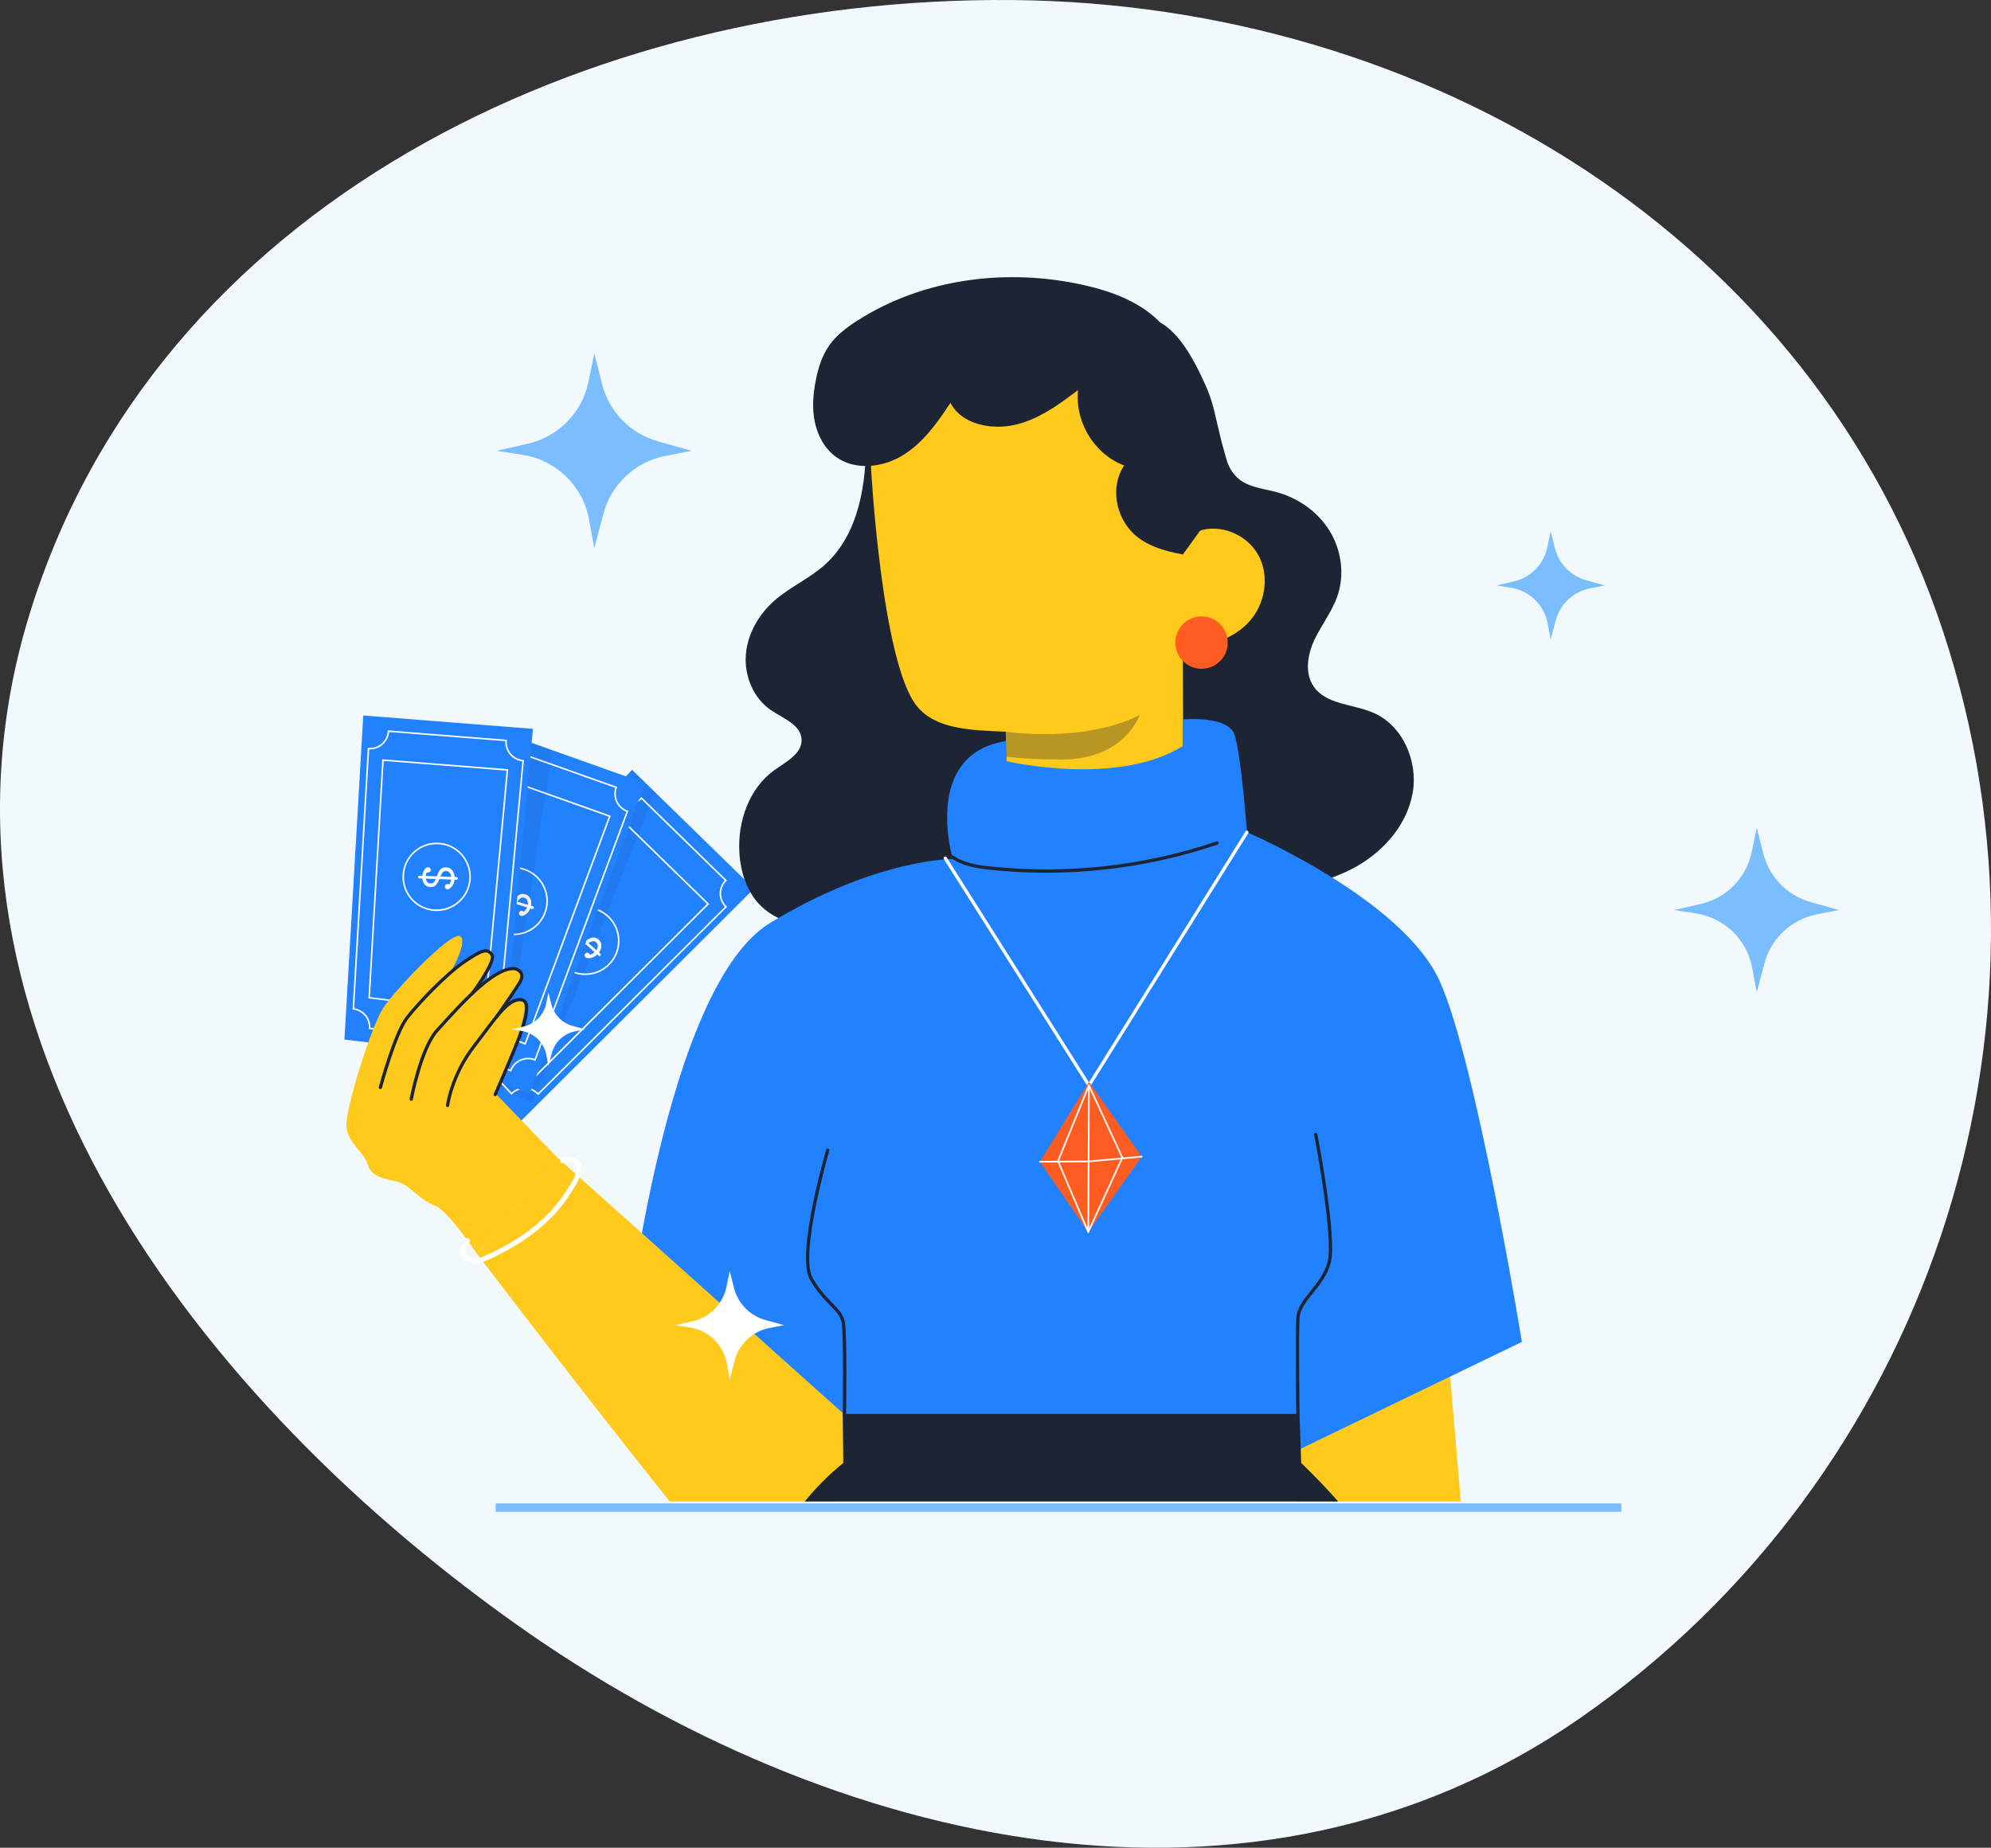 <svg width="237" height="220" viewBox="0 0 237 220" fill="none" xmlns="http://www.w3.org/2000/svg">
<rect x="0" y="0" width="237" height="220" fill="#333333" stroke="none"/>
<path fill-rule="evenodd" clip-rule="evenodd" d="M120.536 0.006C169.824 0.448 215.808 28.265 231.306 75.206C247.065 122.939 229.297 175.971 188.075 204.573C149.472 231.359 99.491 220.481 61.213 193.228C21.283 164.799 -10.911 120.11 3.503 73.164C18.461 24.442 69.721 -0.449 120.536 0.006Z" fill="#F2F9FD"/>
<mask id="mask0" mask-type="alpha" maskUnits="userSpaceOnUse" x="0" y="0" width="237" height="220">
<path fill-rule="evenodd" clip-rule="evenodd" d="M120.536 0.006C169.824 0.448 215.808 28.265 231.306 75.206C247.065 122.939 229.297 175.971 188.075 204.573C149.472 231.359 99.491 220.481 61.213 193.228C21.283 164.799 -10.911 120.11 3.503 73.164C18.461 24.442 69.721 -0.449 120.536 0.006Z" fill="#F2F9FD"/>
</mask>
<g mask="url(#mask0)">
<path d="M89.745 105.809L61.825 133.65L56.566 128.079L55.366 126.801L48.836 119.889L64.389 103.261L75.243 91.666L77.963 94.316L89.745 105.809Z" fill="#2281FF"/>
<g opacity="0.27">
<path opacity="0.27" d="M77.956 94.315L77.309 95.96L75.915 99.466L72.174 108.941L71.068 111.739L70.904 112.144L70.639 112.822L70.515 113.133L70.32 113.632L70.141 114.084L69.385 115.993L65.146 126.715L63.821 130.05L63.346 131.258L60.969 130.144L60.712 130.027L56.559 128.079L55.125 127.409L55.359 126.801L56.021 125.063L57.463 121.323L61.858 109.861L63.58 105.365L64.382 103.261L75.237 91.666L77.956 94.315Z" fill="#1D2534"/>
</g>
<path d="M69.664 116.093C68.632 116.093 67.653 115.709 66.893 115.003C66.097 114.263 65.636 113.256 65.597 112.169C65.557 111.083 65.944 110.046 66.685 109.249C67.426 108.453 68.434 107.993 69.522 107.954C69.57 107.952 69.62 107.951 69.67 107.951C71.849 107.951 73.662 109.682 73.741 111.876C73.821 114.118 72.06 116.009 69.815 116.091L69.812 115.998L69.815 116.091C69.765 116.092 69.715 116.093 69.664 116.093ZM69.67 108.135C69.622 108.135 69.575 108.136 69.528 108.138C68.489 108.176 67.528 108.615 66.82 109.375C66.113 110.136 65.743 111.126 65.781 112.163C65.818 113.2 66.258 114.161 67.019 114.868C67.745 115.543 68.679 115.909 69.664 115.909C69.712 115.909 69.76 115.909 69.809 115.906C71.952 115.829 73.634 114.024 73.556 111.882C73.481 109.788 71.751 108.135 69.67 108.135Z" fill="white"/>
<path d="M71.55 112.339C71.503 112.16 71.402 112.004 71.246 111.864C71.191 111.81 71.129 111.771 71.074 111.739C71.004 111.693 70.934 111.661 70.856 111.646C70.724 111.615 70.599 111.615 70.466 111.646C70.334 111.677 70.209 111.724 70.085 111.786C69.96 111.849 69.835 111.911 69.711 111.989L68.729 111.1C68.799 111.03 68.877 110.975 68.947 110.937C69.017 110.898 69.079 110.874 69.134 110.882C69.15 110.913 69.173 110.937 69.196 110.968C69.259 111.022 69.336 111.045 69.422 111.045C69.516 111.038 69.586 111.006 69.648 110.936C69.702 110.874 69.726 110.796 69.726 110.71C69.718 110.625 69.679 110.555 69.617 110.492C69.539 110.43 69.453 110.391 69.344 110.399C69.235 110.399 69.133 110.422 69.032 110.453C68.923 110.492 68.822 110.539 68.721 110.601C68.611 110.672 68.518 110.749 68.424 110.835L68.175 110.609C68.144 110.578 68.105 110.563 68.058 110.571C68.011 110.571 67.98 110.586 67.949 110.617C67.918 110.656 67.91 110.688 67.91 110.734C67.91 110.781 67.926 110.812 67.965 110.843L68.222 111.077C68.121 111.225 68.05 111.373 68.011 111.537C67.973 111.7 67.98 111.872 68.027 112.035C68.074 112.199 68.175 112.355 68.339 112.503C68.487 112.635 68.635 112.706 68.799 112.713C68.954 112.729 69.11 112.706 69.266 112.643C69.422 112.581 69.578 112.511 69.734 112.433L70.521 113.134L70.786 113.375C70.7 113.461 70.607 113.524 70.506 113.57C70.443 113.601 70.381 113.617 70.326 113.633C70.279 113.64 70.241 113.648 70.202 113.648C70.178 113.594 70.147 113.547 70.108 113.508C70.046 113.454 69.976 113.43 69.89 113.43C69.804 113.43 69.726 113.461 69.672 113.532C69.586 113.625 69.563 113.726 69.61 113.843C69.625 113.898 69.656 113.937 69.695 113.976C69.75 114.023 69.812 114.054 69.898 114.069C69.976 114.085 70.054 114.093 70.131 114.085C70.139 114.085 70.139 114.085 70.147 114.085C70.319 114.077 70.49 114.031 70.654 113.953C70.817 113.875 70.965 113.774 71.098 113.649L71.261 113.797C71.285 113.82 71.324 113.836 71.371 113.836C71.417 113.828 71.456 113.813 71.48 113.782C71.511 113.75 71.526 113.711 71.519 113.665C71.519 113.618 71.503 113.587 71.472 113.555L71.3 113.407C71.417 113.244 71.503 113.072 71.55 112.885C71.589 112.698 71.589 112.518 71.55 112.339ZM68.994 112.293C68.854 112.316 68.729 112.277 68.62 112.176C68.472 112.043 68.402 111.903 68.409 111.763C68.409 111.615 68.448 111.474 68.526 111.35L69.415 112.144C69.266 112.222 69.126 112.277 68.994 112.293ZM70.996 113.134L70.646 112.822L70.03 112.269C70.202 112.176 70.373 112.113 70.529 112.074C70.669 112.035 70.794 112.059 70.911 112.145C70.926 112.16 70.942 112.168 70.957 112.183C71.106 112.316 71.176 112.472 71.16 112.643C71.152 112.822 71.098 112.978 70.996 113.134Z" fill="white"/>
<path d="M63.808 128.18L63.744 128.111L54.16 117.955L54.219 117.892L73.646 97.124L73.713 97.19L84.419 107.629L84.353 107.695L63.808 128.18ZM54.413 117.955L63.813 127.916L84.156 107.631L73.652 97.387L54.413 117.955Z" fill="white"/>
<path d="M64.057 130.397L63.993 130.328C63.596 129.908 63.06 129.673 62.483 129.664C62.472 129.664 62.461 129.664 62.45 129.664C61.885 129.664 61.355 129.882 60.955 130.282L60.887 130.349L60.823 130.28L51.861 120.784L51.92 120.721C52.681 119.907 52.679 118.634 51.915 117.824L51.855 117.761L51.914 117.698L73.182 94.961L73.25 95.027C73.648 95.416 74.172 95.629 74.728 95.629C74.745 95.629 74.762 95.629 74.778 95.629C75.353 95.615 75.885 95.377 76.277 94.958L76.342 94.889L76.409 94.955L86.533 104.827L86.467 104.893C86.062 105.296 85.841 105.832 85.844 106.403C85.847 106.973 86.074 107.506 86.483 107.905L86.55 107.97L86.484 108.036L64.057 130.397ZM62.45 129.479C62.462 129.479 62.474 129.479 62.486 129.479C63.082 129.488 63.637 129.72 64.06 130.134L86.289 107.97C85.886 107.545 85.663 106.992 85.66 106.403C85.657 105.814 85.873 105.259 86.271 104.829L76.346 95.15C75.927 95.564 75.375 95.799 74.782 95.812C74.764 95.812 74.746 95.813 74.728 95.813C74.156 95.813 73.614 95.605 73.19 95.222L52.107 117.761C52.86 118.622 52.863 119.917 52.113 120.782L60.893 130.086C61.32 129.693 61.868 129.479 62.45 129.479Z" fill="white"/>
<path d="M76.785 93.248L63.063 130.214L59.674 128.85L47.635 123.996L45.508 123.139L47.783 116.281L57.695 86.461L65.736 89.321L76.785 93.248Z" fill="#2281FF"/>
<path d="M61.144 111.354C60.716 111.354 60.286 111.285 59.867 111.148C58.834 110.808 57.995 110.086 57.505 109.116C57.015 108.145 56.932 107.041 57.273 106.008C57.613 104.975 58.336 104.136 59.308 103.647C61.315 102.634 63.77 103.441 64.779 105.444C65.27 106.415 65.352 107.519 65.012 108.552C64.671 109.585 63.948 110.423 62.976 110.914C62.398 111.206 61.773 111.354 61.144 111.354ZM61.139 103.394C60.55 103.394 59.952 103.527 59.391 103.811C58.463 104.279 57.773 105.079 57.448 106.066C57.123 107.052 57.201 108.106 57.669 109.033C58.136 109.959 58.938 110.649 59.924 110.973C60.912 111.298 61.966 111.218 62.894 110.75C63.821 110.281 64.511 109.48 64.837 108.494C65.162 107.507 65.083 106.454 64.616 105.527C63.933 104.175 62.561 103.394 61.139 103.394Z" fill="white"/>
<path d="M63.524 107.999C63.501 107.96 63.469 107.936 63.43 107.921L63.22 107.858C63.251 107.656 63.251 107.469 63.22 107.282C63.189 107.134 63.134 106.993 63.049 106.876C63.041 106.845 63.017 106.814 62.994 106.783C62.877 106.643 62.721 106.541 62.519 106.479C62.355 106.425 62.207 106.417 62.075 106.44C61.942 106.471 61.825 106.526 61.724 106.604C61.615 106.682 61.514 106.783 61.428 106.892C61.343 107.001 61.257 107.11 61.179 107.227L59.909 106.838C59.948 106.744 59.994 106.666 60.041 106.596C60.096 106.526 60.142 106.487 60.189 106.472C60.22 106.487 60.252 106.503 60.282 106.518C60.36 106.541 60.438 106.534 60.524 106.495C60.602 106.456 60.656 106.393 60.68 106.308C60.703 106.222 60.696 106.144 60.656 106.066C60.61 105.988 60.547 105.942 60.469 105.918C60.368 105.887 60.275 105.895 60.173 105.942C60.08 105.989 59.994 106.051 59.916 106.121C59.838 106.199 59.76 106.292 59.698 106.394C59.628 106.495 59.573 106.604 59.526 106.721L59.207 106.62C59.16 106.612 59.121 106.612 59.082 106.636C59.043 106.651 59.02 106.682 59.004 106.729C58.989 106.768 58.996 106.807 59.02 106.846C59.036 106.885 59.067 106.908 59.113 106.924L59.448 107.025C59.417 107.197 59.417 107.368 59.448 107.532C59.479 107.703 59.55 107.851 59.667 107.976C59.776 108.108 59.939 108.21 60.15 108.272C60.337 108.327 60.5 108.334 60.648 108.28C60.796 108.225 60.929 108.132 61.045 108.015C61.163 107.898 61.279 107.765 61.38 107.625L62.736 108.038C62.69 108.155 62.627 108.256 62.557 108.342C62.487 108.428 62.401 108.49 62.316 108.537C62.269 108.49 62.222 108.467 62.175 108.444C62.097 108.42 62.02 108.428 61.942 108.467C61.864 108.506 61.809 108.568 61.786 108.654C61.747 108.771 61.77 108.872 61.856 108.958C61.895 108.997 61.942 109.028 61.989 109.043C62.059 109.067 62.137 109.067 62.215 109.043C62.292 109.028 62.363 108.997 62.433 108.966C62.557 108.903 62.667 108.818 62.768 108.708C62.799 108.685 62.822 108.654 62.853 108.623C62.971 108.483 63.064 108.335 63.126 108.163L63.337 108.226C63.376 108.241 63.414 108.233 63.454 108.218C63.501 108.194 63.524 108.163 63.539 108.124C63.547 108.077 63.547 108.038 63.524 107.999ZM60.648 107.812C60.539 107.89 60.407 107.905 60.259 107.859C60.072 107.796 59.955 107.703 59.893 107.57C59.838 107.438 59.815 107.298 59.838 107.15L60.976 107.5C60.875 107.633 60.766 107.734 60.648 107.812ZM61.584 107.352C61.701 107.196 61.825 107.071 61.958 106.963C62.083 106.861 62.223 106.838 62.394 106.892C62.581 106.947 62.706 107.056 62.768 107.22C62.831 107.384 62.854 107.555 62.823 107.734L61.584 107.352Z" fill="white"/>
<path d="M62.57 124.407L62.482 124.372L49.531 119.152L49.559 119.07L58.526 92.083L58.614 92.114L72.702 97.122L72.67 97.21L62.57 124.407ZM49.761 119.046L62.463 124.166L72.465 97.234L58.641 92.319L49.761 119.046Z" fill="white"/>
<path d="M60.842 127.597L60.755 127.561L48.645 122.681L48.673 122.598C49.023 121.541 48.489 120.386 47.455 119.969L47.375 119.937L47.403 119.855L57.219 90.31L57.308 90.341C57.851 90.535 58.432 90.5 58.947 90.248C59.464 89.997 59.848 89.558 60.03 89.012L60.059 88.923L60.148 88.954L73.471 93.691L73.438 93.778C73.239 94.313 73.263 94.893 73.504 95.41C73.746 95.927 74.175 96.318 74.713 96.508L74.801 96.54L74.768 96.628L63.742 126.315L63.655 126.28C63.122 126.064 62.536 126.074 62.006 126.308C61.478 126.541 61.077 126.967 60.875 127.508L60.842 127.597ZM48.873 122.573L60.737 127.356C60.965 126.81 61.387 126.38 61.932 126.139C62.477 125.897 63.078 125.875 63.635 126.076L74.564 96.65C74.02 96.431 73.587 96.022 73.338 95.488C73.088 94.954 73.053 94.359 73.235 93.802L60.174 89.159C59.965 89.71 59.562 90.154 59.029 90.414C58.497 90.674 57.9 90.721 57.336 90.544L47.604 119.832C48.648 120.3 49.192 121.475 48.873 122.573Z" fill="white"/>
<g opacity="0.27">
<path opacity="0.27" d="M65.734 89.32L65.485 90.949L64.947 94.463L63.474 104.055L63.038 106.876L62.757 108.707L62.399 111.053L60.49 123.466L59.929 127.136L59.672 128.85L47.633 123.995L47.711 119.998L47.726 119.133V119.125L47.781 116.281L57.693 86.461L65.734 89.32Z" fill="#1D2534"/>
</g>
<path d="M43.242 85.187L63.442 86.782L59.786 126.046L41 123.773L43.242 85.187Z" fill="#2281FF"/>
<path d="M51.977 108.472C51.903 108.472 51.827 108.47 51.75 108.466C50.663 108.406 49.666 107.927 48.941 107.117C47.444 105.445 47.588 102.865 49.262 101.367C50.936 99.866 53.517 100.011 55.013 101.681C56.51 103.354 56.366 105.934 54.692 107.432C53.938 108.108 52.981 108.472 51.977 108.472ZM51.979 100.513C51.055 100.513 50.127 100.84 49.385 101.504C47.787 102.935 47.649 105.397 49.078 106.994C49.771 107.768 50.723 108.225 51.761 108.282C52.788 108.336 53.795 107.988 54.569 107.295C56.167 105.864 56.305 103.402 54.876 101.805C54.11 100.949 53.047 100.513 51.979 100.513Z" fill="white"/>
<path d="M53.094 103.27C53.305 103.278 53.485 103.336 53.632 103.443C53.779 103.55 53.894 103.69 53.978 103.862C54.062 104.033 54.112 104.219 54.128 104.42L54.352 104.428C54.391 104.43 54.427 104.447 54.459 104.479C54.491 104.512 54.506 104.55 54.505 104.593C54.503 104.636 54.485 104.673 54.45 104.703C54.416 104.733 54.379 104.747 54.34 104.746L54.122 104.738C54.1 104.918 54.051 105.09 53.974 105.256C53.897 105.422 53.792 105.568 53.657 105.692C53.6 105.745 53.537 105.791 53.467 105.83C53.397 105.869 53.325 105.886 53.25 105.884C53.199 105.882 53.149 105.866 53.099 105.837C52.995 105.774 52.946 105.682 52.95 105.561C52.953 105.471 52.988 105.397 53.052 105.341C53.117 105.284 53.191 105.257 53.273 105.26C53.328 105.263 53.38 105.278 53.431 105.307C53.507 105.244 53.569 105.16 53.616 105.058C53.663 104.956 53.695 104.844 53.711 104.723L52.294 104.672C52.229 104.834 52.156 104.988 52.074 105.134C51.992 105.281 51.886 105.399 51.757 105.491C51.628 105.582 51.466 105.625 51.27 105.617C51.05 105.61 50.87 105.557 50.728 105.46C50.587 105.362 50.478 105.238 50.403 105.086C50.329 104.934 50.285 104.772 50.271 104.598L49.919 104.586C49.876 104.584 49.839 104.567 49.809 104.535C49.779 104.503 49.764 104.465 49.766 104.421C49.767 104.378 49.784 104.342 49.817 104.312C49.849 104.281 49.887 104.267 49.93 104.269L50.271 104.281C50.284 104.156 50.309 104.035 50.347 103.919C50.384 103.802 50.432 103.696 50.491 103.6C50.545 103.512 50.613 103.432 50.694 103.36C50.775 103.288 50.867 103.255 50.969 103.258C51.055 103.261 51.128 103.294 51.189 103.357C51.249 103.421 51.278 103.495 51.275 103.581C51.271 103.671 51.236 103.746 51.169 103.804C51.102 103.862 51.027 103.89 50.945 103.887C50.91 103.886 50.875 103.879 50.84 103.866C50.8 103.896 50.764 103.949 50.734 104.027C50.704 104.104 50.683 104.194 50.671 104.295L51.994 104.343C52.042 104.211 52.094 104.08 52.15 103.951C52.206 103.822 52.275 103.705 52.357 103.599C52.439 103.494 52.54 103.412 52.657 103.351C52.776 103.291 52.921 103.264 53.094 103.27ZM51.274 105.188C51.427 105.194 51.549 105.145 51.639 105.043C51.729 104.94 51.806 104.812 51.871 104.657L50.677 104.613C50.699 104.759 50.755 104.89 50.845 105.005C50.935 105.12 51.078 105.181 51.274 105.188ZM53.078 103.7C52.905 103.693 52.771 103.756 52.676 103.888C52.581 104.02 52.495 104.177 52.418 104.358L53.717 104.405C53.696 104.224 53.635 104.063 53.532 103.922C53.429 103.781 53.278 103.707 53.078 103.7Z" fill="white"/>
<path d="M57.803 120.567L57.709 120.556L43.848 118.879L43.852 118.792L45.501 90.402L45.595 90.41L60.502 91.587L60.493 91.679L57.803 120.567ZM44.041 118.716L57.638 120.361L60.3 91.755L45.674 90.6L44.041 118.716Z" fill="white"/>
<path d="M56.959 124.099L56.865 124.088L43.904 122.52L43.909 122.434C43.973 121.321 43.157 120.344 42.05 120.212L41.965 120.201L41.97 120.115L43.775 89.034L43.869 89.041C44.445 89.089 44.996 88.903 45.429 88.526C45.862 88.148 46.119 87.624 46.152 87.051L46.157 86.957L46.251 86.965L60.347 88.078L60.338 88.17C60.286 88.739 60.458 89.293 60.826 89.729C61.194 90.166 61.709 90.431 62.278 90.476L62.371 90.484L62.362 90.576L59.426 122.109L59.332 122.098C58.763 122.03 58.196 122.191 57.747 122.552C57.298 122.915 57.022 123.431 56.968 124.005L56.959 124.099ZM44.096 122.358L56.795 123.894C56.874 123.307 57.168 122.782 57.632 122.408C58.096 122.034 58.676 121.853 59.261 121.905L62.172 90.65C61.59 90.581 61.066 90.299 60.686 89.847C60.307 89.397 60.118 88.832 60.149 88.247L46.329 87.155C46.272 87.741 45.998 88.274 45.55 88.664C45.127 89.034 44.596 89.232 44.041 89.232C44.01 89.232 43.979 89.231 43.948 89.23L42.159 120.04C43.289 120.219 44.119 121.213 44.096 122.358Z" fill="white"/>
<path d="M173.884 178.773H154.286L153.803 172.992L153.414 168.355L153.25 166.368L154.668 165.706L172.084 157.617L172.621 163.898L173.884 178.773Z" fill="#FFCA1C"/>
<path d="M103.093 51.944C103.156 57.48 102.29 63.576 98.16 67.264C96.338 68.891 94.029 69.895 92.192 71.506C90.303 73.162 88.956 75.506 88.778 78.012C88.6 80.519 89.697 83.147 91.776 84.557C93.23 85.542 95.336 86.288 95.415 88.042C95.49 89.725 93.609 90.681 92.233 91.653C89.186 93.807 87.791 97.781 88.011 101.506C88.151 103.884 88.937 106.32 90.668 107.956C93.055 110.211 96.644 110.5 99.928 110.538C107.184 110.621 114.599 110.043 121.287 107.229C124.305 105.959 127.188 104.201 129.271 101.677C132.635 97.599 133.537 92.024 133.573 86.737C133.616 80.449 132.612 74.166 130.752 68.158C128.956 62.358 126.209 56.602 121.481 52.791C116.754 48.981 109.686 47.599 104.514 50.781" fill="#1D2534"/>
<path d="M146.015 54.769C146.23 55.522 146.641 56.225 147.191 56.781C148.402 58.007 150.29 58.145 151.953 58.593C154.542 59.289 156.888 60.945 158.286 63.233C159.684 65.521 160.079 68.43 159.203 70.964C158.564 72.812 157.315 74.382 156.478 76.149C155.641 77.916 155.271 80.136 156.381 81.745C157.88 83.917 161.062 83.816 163.483 84.866C166.962 86.375 168.796 90.585 168.172 94.324C167.549 98.064 164.844 101.232 161.554 103.116C158.264 104.999 154.437 105.738 150.657 106.023C145.632 106.402 140.047 105.806 136.554 102.175C134.565 100.108 133.525 97.316 132.767 94.549C129.514 82.69 130.54 70.004 133.502 58.069C134.591 53.677 135.952 49.315 138.034 45.283C138.638 44.112 138.03 40.45 139.795 41.817C141.163 42.878 144.378 48.444 144.789 50.019C145.393 52.341 144.95 51.043 146.015 54.769Z" fill="#1D2534"/>
<path d="M149.065 73.572C147.39 75.746 144.577 76.883 141.834 76.821C141.483 76.813 141.141 76.79 140.797 76.735L140.868 96.208H119.883L119.774 90.091L119.72 87.122C115.395 86.935 111.357 86.82 109.138 84.07C104.966 78.903 103.684 55.907 103.684 55.627C103.684 44.655 112.582 35.757 123.554 35.757C134.525 35.757 143.424 44.655 143.424 55.627C143.424 56.959 143.291 58.26 143.042 59.515C143.003 60.092 142.91 61.431 142.722 63.216C143.096 63.099 143.494 62.998 143.93 62.959C146.174 62.78 148.473 63.941 149.649 65.858C151.083 68.188 150.74 71.398 149.065 73.572Z" fill="#FFCA1C"/>
<g opacity="0.56">
<path opacity="0.56" d="M135.661 85.128C135.661 85.128 133.869 90.504 126.248 90.434C122.945 90.411 120.958 90.255 119.773 90.092L119.719 87.123C119.719 87.123 129.03 88.517 135.661 85.128Z" fill="#1D2534"/>
</g>
<path d="M135.997 37.834C133.922 37.831 132.14 39.312 130.847 40.935C129.729 42.338 128.81 43.939 128.441 45.696C127.61 49.645 130.028 54.02 133.813 55.419C132.141 57.922 132.774 61.526 134.974 63.581C136.533 65.037 138.702 65.621 140.799 66.014C141.666 64.865 142.373 63.818 143.24 62.669C144.595 60.872 144.849 58.609 145.037 56.367C145.337 52.786 144.959 49.091 143.48 45.816C142.001 42.541 139.59 37.841 135.997 37.834Z" fill="#1D2534"/>
<path d="M138.24 38.538C135.862 35.995 132.431 34.712 129.034 33.947C119.906 31.89 109.896 33.132 102.026 38.194C100.777 38.997 99.566 39.911 98.711 41.125C97.851 42.347 97.399 43.811 97.109 45.277C96.786 46.915 96.651 48.616 96.992 50.251C97.332 51.885 98.186 53.455 99.544 54.426C101.836 56.065 105.118 55.668 107.511 54.181C109.904 52.694 111.591 50.321 113.134 47.963C114.239 50.104 116.846 50.911 119.252 50.795C121.659 50.678 123.906 49.553 125.903 48.203C127.898 46.853 129.725 45.257 131.786 44.009C133.055 43.241 134.439 42.582 135.397 41.449C136.243 40.446 137.118 39.222 138.24 38.538Z" fill="#1D2534"/>
<path d="M143.027 79.628C144.749 79.628 146.144 78.233 146.144 76.511C146.144 74.79 144.749 73.394 143.027 73.394C141.306 73.394 139.91 74.79 139.91 76.511C139.91 78.233 141.306 79.628 143.027 79.628Z" fill="#FF5C21"/>
<path d="M119.795 90.622C119.795 90.622 132.915 93.719 140.773 88.844L140.821 85.657C140.821 85.657 146.145 85.164 146.941 87.452C147.737 89.74 148.433 99.09 148.433 99.09C148.433 99.09 167.034 107.048 171.411 116.896C175.788 126.744 181.16 159.77 181.16 159.77L151.318 174.193H100.785L74.523 159.272C74.523 159.272 79.066 117.526 91.699 109.867C104.333 102.207 113.418 102.273 113.418 102.273C113.418 102.273 109.696 89.827 119.743 88.236L119.795 90.622Z" fill="#2281FF"/>
<path d="M103.179 170.81L101.621 174.192L99.51 178.774H79.725C72.471 169.711 64.102 158.857 59.754 153.169C57.892 150.745 56.762 149.257 56.762 149.257L59.863 145.572L66.377 137.85L76.749 147.138L100.328 168.254L100.437 168.356L103.179 170.81Z" fill="#FFCA1C"/>
<path d="M56.752 149.259C56.752 149.259 53.304 144.087 51.779 143.556C50.254 143.025 48.861 141.368 47.866 140.903C46.872 140.439 44.285 140.439 43.821 138.781C43.357 137.123 41.367 136.129 41.235 134.073C41.102 132.017 44.219 122.136 45.611 120.014C47.004 117.892 53.503 111.061 54.697 111.459C55.891 111.857 53.569 115.902 53.569 115.902C53.569 115.902 56.819 112.719 58.212 113.382C59.604 114.045 56.222 118.29 56.222 118.29C56.222 118.29 60.135 114.709 61.66 115.504C63.185 116.3 58.941 121.407 58.941 121.407C58.941 121.407 61.063 118.621 62.257 119.284C63.451 119.948 59.057 130.276 59.057 130.276L66.369 137.853L56.752 149.259Z" fill="#FFCA1C"/>
<path d="M45.277 129.676C45.261 129.676 45.243 129.674 45.227 129.669C45.122 129.641 45.061 129.534 45.089 129.431C45.161 129.165 46.856 122.905 48.307 121.055C49.741 119.225 52.922 115.878 55.164 114.35C57.267 112.914 58.031 112.617 58.714 113.55C59.3 114.349 57.072 117.469 56.375 118.406C56.311 118.493 56.189 118.512 56.103 118.446C56.017 118.382 55.998 118.26 56.063 118.174C57.408 116.364 58.685 114.169 58.4 113.78C57.976 113.203 57.627 113.142 55.383 114.671C53.203 116.158 49.996 119.532 48.613 121.295C47.211 123.084 45.483 129.467 45.465 129.531C45.441 129.618 45.363 129.676 45.277 129.676Z" fill="#1D2534"/>
<path d="M48.953 131.068C48.941 131.068 48.929 131.067 48.917 131.065C48.811 131.045 48.742 130.943 48.761 130.837C48.808 130.586 49.938 124.639 51.944 122.484C52.164 122.248 52.417 121.968 52.697 121.66C55.044 119.074 58.976 114.752 61.419 115.163C61.464 115.174 62.045 115.342 62.249 115.855C62.386 116.2 62.319 116.601 62.051 117.047C61.311 118.283 59.278 121.158 59.258 121.187C59.195 121.275 59.074 121.295 58.986 121.234C58.898 121.171 58.877 121.05 58.94 120.962C58.96 120.933 60.984 118.069 61.717 116.847C61.92 116.51 61.977 116.224 61.887 115.999C61.755 115.668 61.34 115.543 61.335 115.542C59.123 115.173 55.129 119.56 52.986 121.921C52.705 122.231 52.451 122.511 52.23 122.749C50.302 124.822 49.156 130.848 49.145 130.909C49.127 131.002 49.045 131.068 48.953 131.068Z" fill="#1D2534"/>
<path d="M53.277 131.814C53.268 131.814 53.26 131.814 53.252 131.812C53.145 131.799 53.07 131.702 53.084 131.595C53.088 131.559 53.568 127.972 56.205 124.537C56.623 123.994 57.013 123.475 57.377 122.988C59.35 120.356 60.651 118.619 62.109 118.843C62.377 118.885 62.588 119.03 62.718 119.262C63.333 120.352 62.079 123.398 61.405 125.034L61.265 125.376C60.625 126.951 59.14 130.369 59.125 130.403C59.081 130.502 58.965 130.549 58.869 130.504C58.77 130.461 58.725 130.347 58.768 130.248C58.783 130.214 60.266 126.8 60.904 125.228L61.045 124.886C61.6 123.537 62.9 120.379 62.378 119.452C62.306 119.323 62.201 119.251 62.05 119.227C60.832 119.047 59.579 120.7 57.689 123.221C57.323 123.709 56.933 124.229 56.515 124.774C53.944 128.12 53.474 131.609 53.469 131.644C53.457 131.743 53.373 131.814 53.277 131.814Z" fill="#1D2534"/>
<path d="M124.526 103.912C122.292 103.912 120.06 103.793 117.845 103.555C116.305 103.39 114.545 103.13 113.178 102.141C113.091 102.077 113.072 101.956 113.135 101.869C113.199 101.781 113.32 101.763 113.407 101.825C114.696 102.759 116.396 103.008 117.887 103.168C126.917 104.138 136.233 103.104 144.828 100.176C144.931 100.143 145.042 100.196 145.076 100.298C145.111 100.4 145.056 100.51 144.955 100.546C138.414 102.774 131.459 103.912 124.526 103.912Z" fill="#1D2534"/>
<path d="M129.625 129.428C129.558 129.428 129.496 129.394 129.46 129.338L112.351 102.28C112.293 102.19 112.32 102.069 112.411 102.011C112.5 101.953 112.622 101.98 112.68 102.071L129.623 128.867L148.26 98.989C148.317 98.897 148.438 98.869 148.528 98.927C148.62 98.984 148.647 99.104 148.59 99.195L129.79 129.336C129.755 129.393 129.692 129.428 129.626 129.428H129.625V129.428Z" fill="white"/>
<path d="M123.789 138.322L129.63 128.819L135.907 137.711L129.543 146.691L123.789 138.322Z" fill="#FF5C21"/>
<path d="M129.54 146.789C129.502 146.789 129.466 146.765 129.451 146.729L125.852 138.274C125.841 138.25 125.841 138.223 125.851 138.199L129.532 129.196C129.549 129.153 129.596 129.125 129.641 129.138C129.687 129.147 129.72 129.187 129.72 129.234L129.638 146.692C129.637 146.738 129.605 146.777 129.56 146.786C129.553 146.788 129.546 146.789 129.54 146.789ZM126.047 138.235L129.445 146.218L129.523 129.734L126.047 138.235Z" fill="white"/>
<path d="M129.535 146.789C129.521 146.789 129.507 146.786 129.494 146.78C129.446 146.757 129.424 146.699 129.446 146.651L133.489 137.838L129.528 129.274C129.506 129.225 129.527 129.167 129.576 129.145C129.623 129.122 129.682 129.143 129.705 129.193L133.684 137.797C133.696 137.823 133.696 137.853 133.684 137.879L129.623 146.732C129.607 146.768 129.572 146.789 129.535 146.789Z" fill="white"/>
<path d="M123.781 138.419C123.728 138.419 123.684 138.375 123.684 138.322C123.684 138.268 123.727 138.224 123.78 138.224L129.566 138.187L135.891 137.614C135.943 137.605 135.992 137.648 135.996 137.701C136.002 137.755 135.962 137.803 135.909 137.807L129.576 138.382L123.782 138.418H123.781V138.419Z" fill="white"/>
<path d="M159.291 178.774H95.793C97.172 177.09 98.692 175.54 100.383 174.192V173.966L100.312 168.355H154.694L154.834 172.493L154.889 174.192C154.889 174.192 156.884 176.054 159.291 178.774Z" fill="#1D2534"/>
<path d="M100.52 168.569C100.519 168.569 100.519 168.569 100.517 168.569C100.41 168.568 100.323 168.48 100.326 168.372C100.326 168.281 100.455 159.217 100.195 157.529C100.068 156.703 99.518 156.142 98.757 155.364C98.043 154.635 97.155 153.726 96.37 152.287C94.759 149.333 98.197 137.394 98.344 136.887C98.374 136.783 98.483 136.723 98.585 136.754C98.688 136.784 98.747 136.892 98.718 136.995C98.682 137.118 95.178 149.285 96.712 152.101C97.471 153.493 98.339 154.379 99.036 155.091C99.817 155.889 100.434 156.52 100.579 157.47C100.845 159.19 100.721 168.003 100.715 168.378C100.713 168.484 100.627 168.569 100.52 168.569Z" fill="#1D2534"/>
<path d="M154.499 168.553C154.393 168.553 154.306 168.468 154.305 168.361C154.303 168.27 154.173 159.177 154.305 156.941C154.376 155.729 155.167 154.744 156.005 153.701C156.813 152.698 157.647 151.659 158.026 150.27C158.801 147.428 156.455 135.228 156.431 135.105C156.41 134.999 156.479 134.897 156.585 134.876C156.686 134.857 156.793 134.925 156.813 135.031C156.911 135.536 159.2 147.444 158.401 150.372C158.001 151.84 157.103 152.959 156.31 153.945C155.477 154.981 154.758 155.876 154.694 156.963C154.564 159.185 154.693 168.263 154.694 168.355C154.696 168.463 154.61 168.551 154.503 168.552C154.501 168.553 154.5 168.553 154.499 168.553Z" fill="#1D2534"/>
<path d="M56.535 150.419C55.718 150.419 54.837 149.892 54.794 149.007C54.767 148.448 55.103 147.98 55.373 147.604L55.425 147.532C55.518 147.4 55.7 147.37 55.832 147.463C55.964 147.557 55.994 147.74 55.901 147.871L55.848 147.945C55.609 148.278 55.361 148.623 55.379 148.978C55.407 149.564 56.084 149.855 56.583 149.834C57.025 149.818 57.468 149.636 57.883 149.451C60.581 148.25 62.866 146.778 64.674 145.077C65.696 144.115 66.575 143.071 67.287 141.97L67.451 141.724C67.971 140.944 69.054 139.321 68.486 138.639C68.361 138.488 68.139 138.395 67.879 138.382C67.615 138.367 67.327 138.432 67.052 138.495C66.89 138.533 66.737 138.432 66.702 138.276C66.666 138.118 66.764 137.962 66.921 137.926C67.221 137.857 67.552 137.781 67.909 137.797C68.333 137.819 68.706 137.99 68.935 138.264C69.784 139.282 68.582 141.081 67.937 142.048L67.778 142.289C67.04 143.428 66.13 144.509 65.076 145.501C63.219 147.248 60.879 148.756 58.12 149.985C57.653 150.193 57.15 150.398 56.603 150.417C56.581 150.418 56.557 150.419 56.535 150.419Z" fill="white"/>
<path d="M68.14 122.14L69.649 122.561L68.463 122.792C67.116 123.056 66.037 124.066 65.686 125.393L65.278 126.932L65.043 125.643C64.769 124.146 63.581 122.985 62.078 122.747L60.906 122.561L62.303 122.241C63.673 121.928 64.734 120.843 65.016 119.467L65.278 118.189L65.627 119.567C65.942 120.813 66.901 121.795 68.14 122.14Z" fill="white"/>
<line x1="59" y1="179.5" x2="193" y2="179.5" stroke="#7ABEFF"/>
<path d="M188.806 69.083L191.035 69.704L189.284 70.046C187.294 70.435 185.701 71.926 185.182 73.887L184.58 76.159L184.232 74.255C183.829 72.046 182.074 70.331 179.855 69.979L178.125 69.704L180.187 69.233C182.21 68.771 183.776 67.169 184.193 65.136L184.58 63.249L185.096 65.284C185.562 67.124 186.978 68.573 188.806 69.083Z" fill="#7ABEFF"/>
<path d="M215.536 107.406L218.924 108.35L216.262 108.87C213.238 109.461 210.818 111.727 210.029 114.706L209.114 118.16L208.585 115.266C207.972 111.908 205.305 109.302 201.934 108.767L199.305 108.35L202.439 107.634C205.513 106.931 207.893 104.497 208.526 101.408L209.114 98.54L209.898 101.632C210.606 104.429 212.758 106.632 215.536 107.406Z" fill="#7ABEFF"/>
<path d="M78.332 52.554L82.336 53.67L79.19 54.285C75.615 54.983 72.754 57.662 71.821 61.183L70.74 65.266L70.115 61.845C69.39 57.876 66.238 54.796 62.252 54.163L59.145 53.67L62.849 52.824C66.483 51.993 69.296 49.115 70.045 45.464L70.74 42.074L71.666 45.729C72.504 49.035 75.047 51.639 78.332 52.554Z" fill="#7ABEFF"/>
<path d="M91.088 157.159L93.317 157.78L91.565 158.123C89.575 158.511 87.982 160.003 87.463 161.963L86.862 164.236L86.514 162.331C86.11 160.122 84.355 158.407 82.136 158.055L80.406 157.78L82.469 157.309C84.492 156.847 86.058 155.245 86.475 153.212L86.862 151.325L87.377 153.36C87.843 155.2 89.259 156.65 91.088 157.159Z" fill="white"/>
</g>
</svg>
